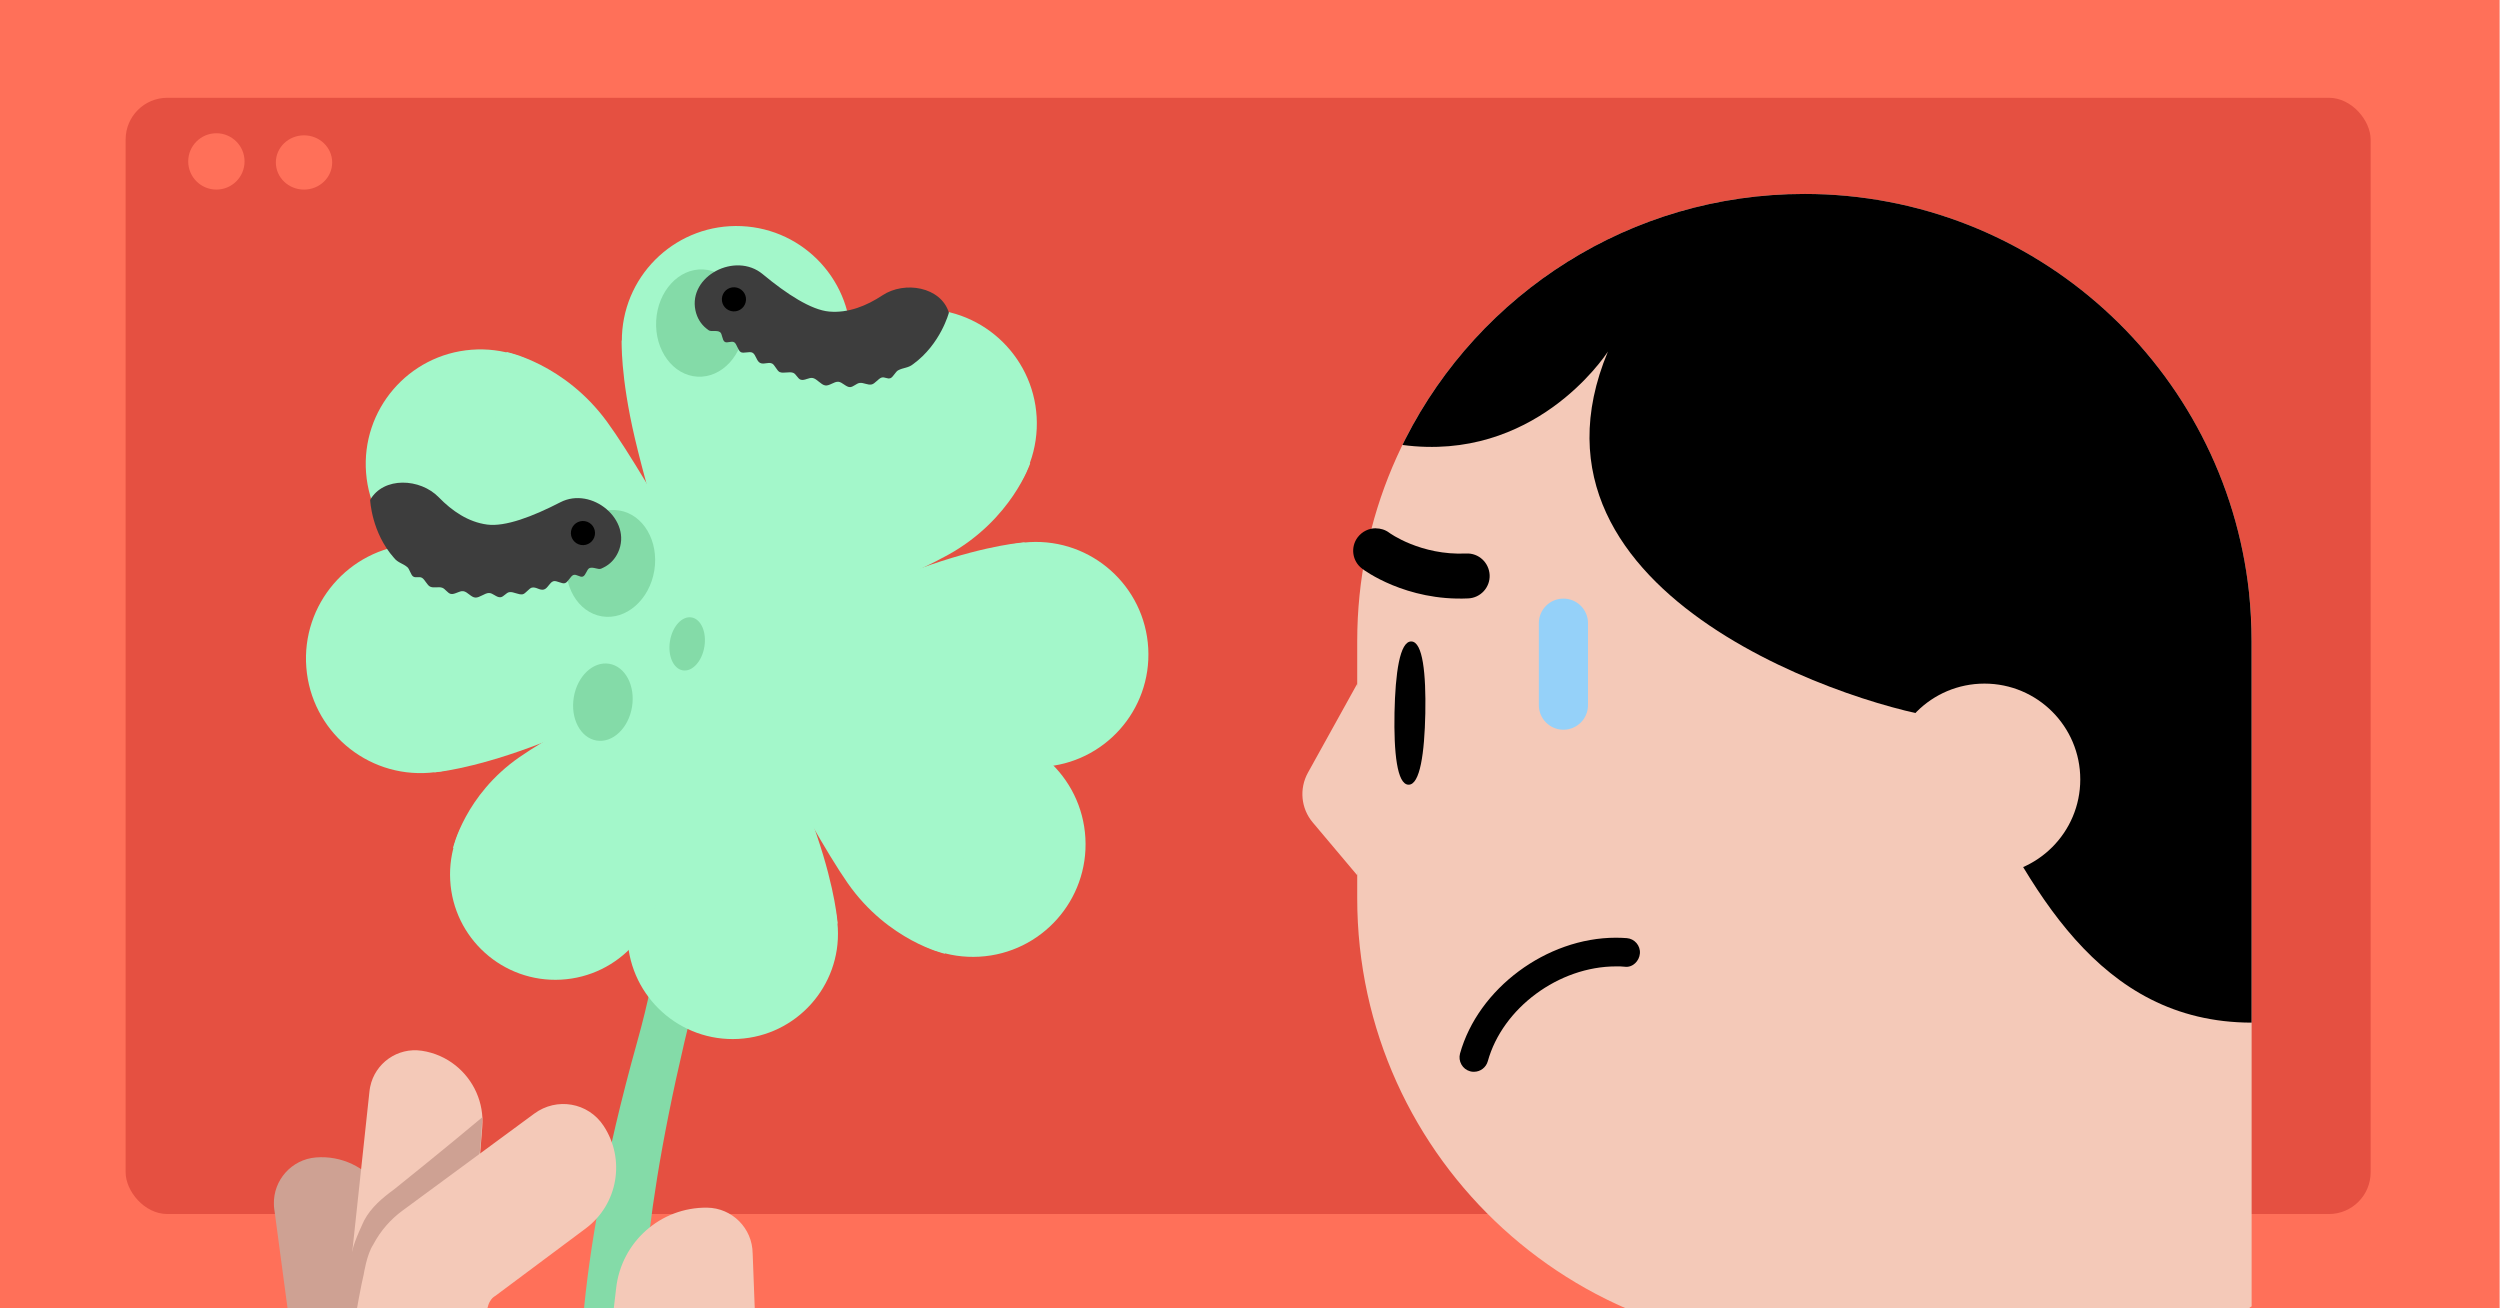 <svg width="946" height="495" viewBox="0 0 946 495" fill="none" xmlns="http://www.w3.org/2000/svg">
<g clip-path="url(#clip0_6112_1138)">
<rect width="945.86" height="495" fill="#FF7059"/>
<rect x="47.536" y="37" width="849.517" height="422.39" rx="15.79" fill="#E55041"/>
<circle cx="81.88" cy="61.08" r="10.658" fill="#FF7059"/>
<ellipse cx="115.04" cy="61.475" rx="10.658" ry="10.264" fill="#FF7059"/>
<path d="M195.608 305.883C196.023 288.18 258.221 223.616 261.837 240.951C305.941 452.402 291.239 256.504 258.981 394.322C240.865 471.721 241.55 511.424 245.632 531.359C247.456 540.266 242.932 555.141 234.555 558.676V558.676C228.578 561.199 222.012 558.122 221.068 551.703C218.085 531.429 216.304 483.008 241.088 394.322C275.625 270.74 195.075 328.549 195.608 305.883Z" fill="#84DBA8"/>
<path d="M321.977 130.786C320.924 154.708 300.678 173.248 276.756 172.195C252.834 171.143 234.294 150.897 235.346 126.974C236.399 103.052 256.645 84.513 280.567 85.565C304.489 86.617 323.029 106.863 321.977 130.786Z" fill="#A3F7CA"/>
<path d="M392.298 162.183C391.245 186.105 370.999 204.645 347.077 203.592C323.155 202.54 304.615 182.294 305.668 158.372C306.72 134.449 326.966 115.91 350.888 116.962C374.811 118.015 393.35 138.261 392.298 162.183Z" fill="#A3F7CA"/>
<path d="M263.859 250.877C263.859 250.877 245.822 189.697 240.238 165.871C234.654 142.045 235.261 128.857 235.261 128.857L389.835 175.283C389.835 175.283 382.867 196.458 359.069 209.781C335.271 223.103 263.859 250.877 263.859 250.877Z" fill="#A3F7CA"/>
<path d="M155.762 205.962C179.635 204.098 200.498 221.94 202.363 245.812C204.227 269.685 186.385 290.549 162.513 292.413C138.64 294.277 117.776 276.436 115.912 252.563C114.048 228.691 131.889 207.827 155.762 205.962Z" fill="#A3F7CA"/>
<path d="M178.375 132.345C202.248 130.481 223.112 148.322 224.976 172.195C226.84 196.068 208.999 216.932 185.126 218.796C161.253 220.66 140.389 202.819 138.525 178.946C136.661 155.073 154.502 134.209 178.375 132.345Z" fill="#A3F7CA"/>
<path d="M282.029 249.047C282.029 249.047 223.496 274.388 200.526 282.828C177.556 291.268 164.391 292.27 164.391 292.27L191.678 133.197C191.678 133.197 213.543 137.538 229.66 159.54C245.778 181.541 282.029 249.047 282.029 249.047Z" fill="#A3F7CA"/>
<circle cx="391.965" cy="247.661" r="42.595" transform="rotate(86.78 391.965 247.661)" fill="#A3F7CA"/>
<circle cx="368.183" cy="319.485" r="42.595" transform="rotate(86.78 368.183 319.485)" fill="#A3F7CA"/>
<path d="M271.259 245.177C271.259 245.177 329.29 221.536 352.031 213.737C374.773 205.937 387.724 205.234 387.724 205.234L357.528 360.891C357.528 360.891 336.145 356.161 320.784 334.207C305.424 312.254 271.259 245.177 271.259 245.177Z" fill="#A3F7CA"/>
<circle cx="277.251" cy="353.344" r="39.838" transform="rotate(176.933 277.251 353.344)" fill="#A3F7CA"/>
<circle cx="210.136" cy="330.921" r="39.838" transform="rotate(176.933 210.136 330.921)" fill="#A3F7CA"/>
<path d="M279.878 240.457C279.878 240.457 301.843 294.792 309.081 316.08C316.318 337.369 316.943 349.484 316.943 349.484L171.437 320.853C171.437 320.853 175.915 300.865 196.486 286.554C217.057 272.243 279.878 240.457 279.878 240.457Z" fill="#A3F7CA"/>
<ellipse cx="231.057" cy="213.196" rx="16.751" ry="20.305" transform="rotate(9.282 231.057 213.196)" fill="#84DBA8"/>
<ellipse cx="260.027" cy="243.648" rx="6.599" ry="10.152" transform="rotate(9.282 260.027 243.648)" fill="#84DBA8"/>
<ellipse cx="228.135" cy="265.697" rx="11.168" ry="14.721" transform="rotate(9.282 228.135 265.697)" fill="#84DBA8"/>
<path d="M140.066 189.177V189.177C145.086 180.322 158.98 180.898 166.063 188.207C170.994 193.295 177.156 197.565 184.38 198.5C191.166 199.378 201.427 195.535 212.046 190.055C223.918 183.929 239.428 196.811 233.905 208.975V208.975C232.76 211.497 230.832 213.584 228.331 214.774C228.056 214.905 227.768 215.041 227.467 215.181C226.394 215.682 224.432 214.382 223.052 214.974C222.05 215.404 221.699 217.71 220.556 218.167C219.485 218.594 218.149 217.144 216.968 217.58C215.884 217.98 214.963 220.267 213.797 220.662C212.602 221.068 210.651 219.553 209.381 219.941C207.982 220.368 207.257 222.695 205.781 223.085C204.211 223.5 202.912 221.994 201.273 222.348C200.221 222.576 198.847 224.684 197.773 224.88C196.208 225.165 194.363 223.858 192.763 224.061C191.549 224.216 190.587 225.899 189.361 225.998C187.81 226.124 186.552 224.368 184.994 224.393C183.383 224.418 181.471 226.221 179.866 226.123C178.242 226.024 176.937 223.947 175.334 223.706C173.824 223.479 172.015 225.096 170.537 224.728C169.379 224.44 168.45 222.778 167.318 222.396C165.843 221.899 164.176 222.649 162.757 221.98C161.632 221.45 160.782 219.304 159.699 218.658C158.618 218.012 157.306 218.866 156.274 218.098C155.476 217.503 154.947 215.324 154.182 214.652C152.482 213.16 150.615 213.019 149.102 211.118C140.547 201.49 140.066 189.177 140.066 189.177Z" fill="#3D3D3D"/>
<circle cx="220.59" cy="201.713" r="4.569" transform="rotate(9.282 220.59 201.713)" fill="black"/>
<ellipse cx="16.751" cy="20.305" rx="16.751" ry="20.305" transform="matrix(-0.999 -0.054 -0.054 0.999 282.864 102.869)" fill="#84DBA8"/>
<path d="M359.064 118.3V118.3C356.06 108.574 342.366 106.155 333.88 111.774C327.972 115.686 321.038 118.534 313.781 117.897C306.964 117.299 297.767 111.343 288.571 103.713C278.291 95.182 260.377 104.436 263.162 117.501V117.501C263.739 120.21 265.174 122.663 267.361 124.362C267.602 124.548 267.854 124.743 268.118 124.945C269.059 125.663 271.254 124.815 272.475 125.69C273.361 126.324 273.209 128.652 274.228 129.343C275.182 129.991 276.797 128.861 277.858 129.54C278.83 130.164 279.239 132.595 280.293 133.231C281.373 133.883 283.604 132.823 284.761 133.474C286.036 134.191 286.245 136.62 287.602 137.318C289.047 138.06 290.639 136.868 292.164 137.565C293.143 138.013 294.032 140.367 295.039 140.789C296.506 141.403 298.59 140.522 300.108 141.064C301.261 141.475 301.839 143.326 303.016 143.686C304.503 144.142 306.108 142.696 307.625 143.055C309.193 143.426 310.674 145.597 312.263 145.846C313.87 146.097 315.59 144.349 317.208 144.457C318.731 144.559 320.151 146.527 321.673 146.485C322.866 146.452 324.13 145.028 325.318 144.898C326.865 144.729 328.333 145.819 329.862 145.47C331.074 145.194 332.366 143.28 333.561 142.881C334.756 142.482 335.854 143.599 337.027 143.069C337.934 142.66 338.919 140.645 339.81 140.153C341.79 139.06 343.644 139.323 345.53 137.791C355.951 130.223 359.064 118.3 359.064 118.3Z" fill="#3D3D3D"/>
<circle cx="4.569" cy="4.569" r="4.569" transform="matrix(-0.999 -0.054 -0.054 0.999 282.534 108.952)" fill="black"/>
<path d="M160.193 538.722L153.403 493.891L152.257 486.373L148.397 460.921C147.022 451.693 141.121 444.198 133.223 440.467C129.087 438.515 124.422 437.587 119.56 437.975C110.288 438.712 103.375 446.624 103.64 455.706C103.659 456.377 103.707 457.052 103.809 457.72L103.851 457.988L121.796 592.205C122.555 597.421 160.482 540.48 160.215 538.742L160.193 538.722Z" fill="#CEA193"/>
<path d="M176.294 504.968L179.872 459.777L180.463 452.191L182.488 426.53C183.244 417.232 179.196 408.596 172.364 403.149C168.789 400.3 164.452 398.336 159.621 397.61C150.419 396.218 141.893 402.332 140.078 411.239C139.938 411.898 139.843 412.567 139.778 413.241L139.748 413.506L123.163 568.182C122.712 573.443 176.147 506.73 176.282 504.972L176.294 504.968Z" fill="#F4C9B8"/>
<path d="M131.312 478.823C131.433 478.228 132.937 475.082 133.373 473.031C134.181 469.291 137.824 461.765 137.824 461.765C140.475 456.817 144.692 453.304 149.207 449.993C149.207 449.993 168.289 434.711 182.52 422.749C182.52 422.749 182.137 432.645 181.312 437.691L154.276 473.578L133.344 562.355L121.047 572.2L131.304 478.84L131.312 478.823Z" fill="#CEA193"/>
<path d="M284.8 474.306C284.728 464.786 277.045 457.08 267.552 456.979C249.978 456.787 235.122 469.937 233.152 487.43L230.347 511.267C229.148 521.459 229.431 531.766 229.392 542.029C229.331 558.163 226.079 580.829 207.936 578.207C207.936 578.207 178.965 577.718 181.411 543.771L184.218 497.703C184.207 491.791 187.357 490.418 187.357 490.418C193.541 485.807 221.622 464.859 221.622 464.859C233.814 455.772 236.798 438.701 228.37 425.97C222.536 417.152 210.668 415.135 202.167 421.395L152.257 458.131C147.746 461.455 144.032 465.731 141.381 470.678C141.381 470.678 141.351 470.788 141.222 470.977C138.774 474.664 137.634 482.211 137.634 482.211C133.61 498.828 121.292 582.659 121.292 582.659C120.877 587.555 121.427 592.508 122.917 597.218L154.254 694.729C157.63 705.234 159.405 716.18 159.501 727.201L159.702 749.029L264.2 748.169L272.348 663.064C272.818 658.473 276.725 638.789 279.23 634.912C283.054 628.992 285.724 621.193 287.415 615.015C289.257 608.285 289.603 601.279 289.34 594.308L284.808 474.289L284.8 474.306Z" fill="#F4C9B8"/>
<path d="M852.016 494.261V242.613C852.016 149.18 776.258 73.391 682.794 73.391C589.329 73.391 513.571 149.149 513.571 242.613V339.892C513.571 439.497 599.19 517.55 698.361 508.402" fill="#F4C9B8"/>
<path d="M513.572 258.737L494.904 292.414C491.586 298.461 492.268 305.903 496.734 311.206L513.603 331.239L519.834 294.988L513.603 258.737H513.541H513.572Z" fill="#F4C9B8"/>
<path d="M852.016 494.264L787.19 452.915L698.402 508.399L676.112 598.167C673.073 610.416 687.12 619.626 697.168 611.997L852.016 494.264Z" fill="#F4C9B8"/>
<path d="M851.036 224.284C841.897 139.466 770.065 73.391 682.795 73.391C616.912 73.391 559.826 111.035 531.872 165.989C531.472 166.787 531.078 167.582 530.691 168.375C580.338 174.98 606.945 135.318 608.433 133.024C569.112 227.357 707.697 268.879 736.009 271.794C739.069 277.62 742.113 283.71 745.214 289.918C767.883 335.285 793.667 386.884 851.987 386.966V242.613C851.987 236.519 851.665 230.398 851.036 224.284Z" fill="black"/>
<path d="M714.674 294.928C714.674 274.895 730.892 258.677 750.925 258.677C770.958 258.677 787.176 274.895 787.176 294.928C787.176 314.96 770.958 331.178 750.925 331.178C730.892 331.178 714.674 314.96 714.674 294.928Z" fill="#F4C9B8"/>
<path d="M520.607 199.894C518.033 199.894 515.459 201.072 513.753 203.305C510.931 207.057 511.676 212.36 515.428 215.182C516.079 215.709 531.987 227.524 555.555 226.438C560.238 226.252 563.897 222.252 563.68 217.569C563.432 212.887 559.555 209.228 554.811 209.445C537.569 210.251 525.754 201.661 525.661 201.568C524.173 200.452 522.374 199.925 520.607 199.925" fill="black"/>
<path d="M527.681 269.705C527.401 284.683 528.611 296.839 532.983 296.932C537.356 297.025 539.03 284.931 539.34 269.954C539.619 254.976 538.41 242.82 534.038 242.727C529.665 242.634 527.991 254.728 527.681 269.705Z" fill="black"/>
<path d="M582.295 235.812C582.295 230.674 586.46 226.509 591.598 226.509V226.509C596.736 226.509 600.901 230.674 600.901 235.812V266.822C600.901 271.96 596.736 276.125 591.598 276.125V276.125C586.46 276.125 582.295 271.96 582.295 266.822V235.812Z" fill="#95D1F9"/>
<path d="M614.739 365.808C617.816 366.248 620.321 363.607 620.538 360.785C620.786 357.839 618.522 355.203 615.576 354.986C614.212 354.893 612.816 354.831 611.452 354.831C585.186 354.831 559.324 374.088 552.47 398.679C552.098 400.075 552.284 401.532 552.998 402.803C553.711 404.075 554.858 404.974 556.285 405.377C556.75 405.532 557.215 405.563 557.742 405.563C560.192 405.563 562.332 403.92 562.983 401.563C568.565 381.437 589.838 365.684 611.514 365.684C612.599 365.684 613.654 365.653 614.739 365.808Z" fill="black"/>
</g>
<defs>
<clipPath id="clip0_6112_1138">
<rect width="945.86" height="495" fill="white"/>
</clipPath>
</defs>
</svg>
